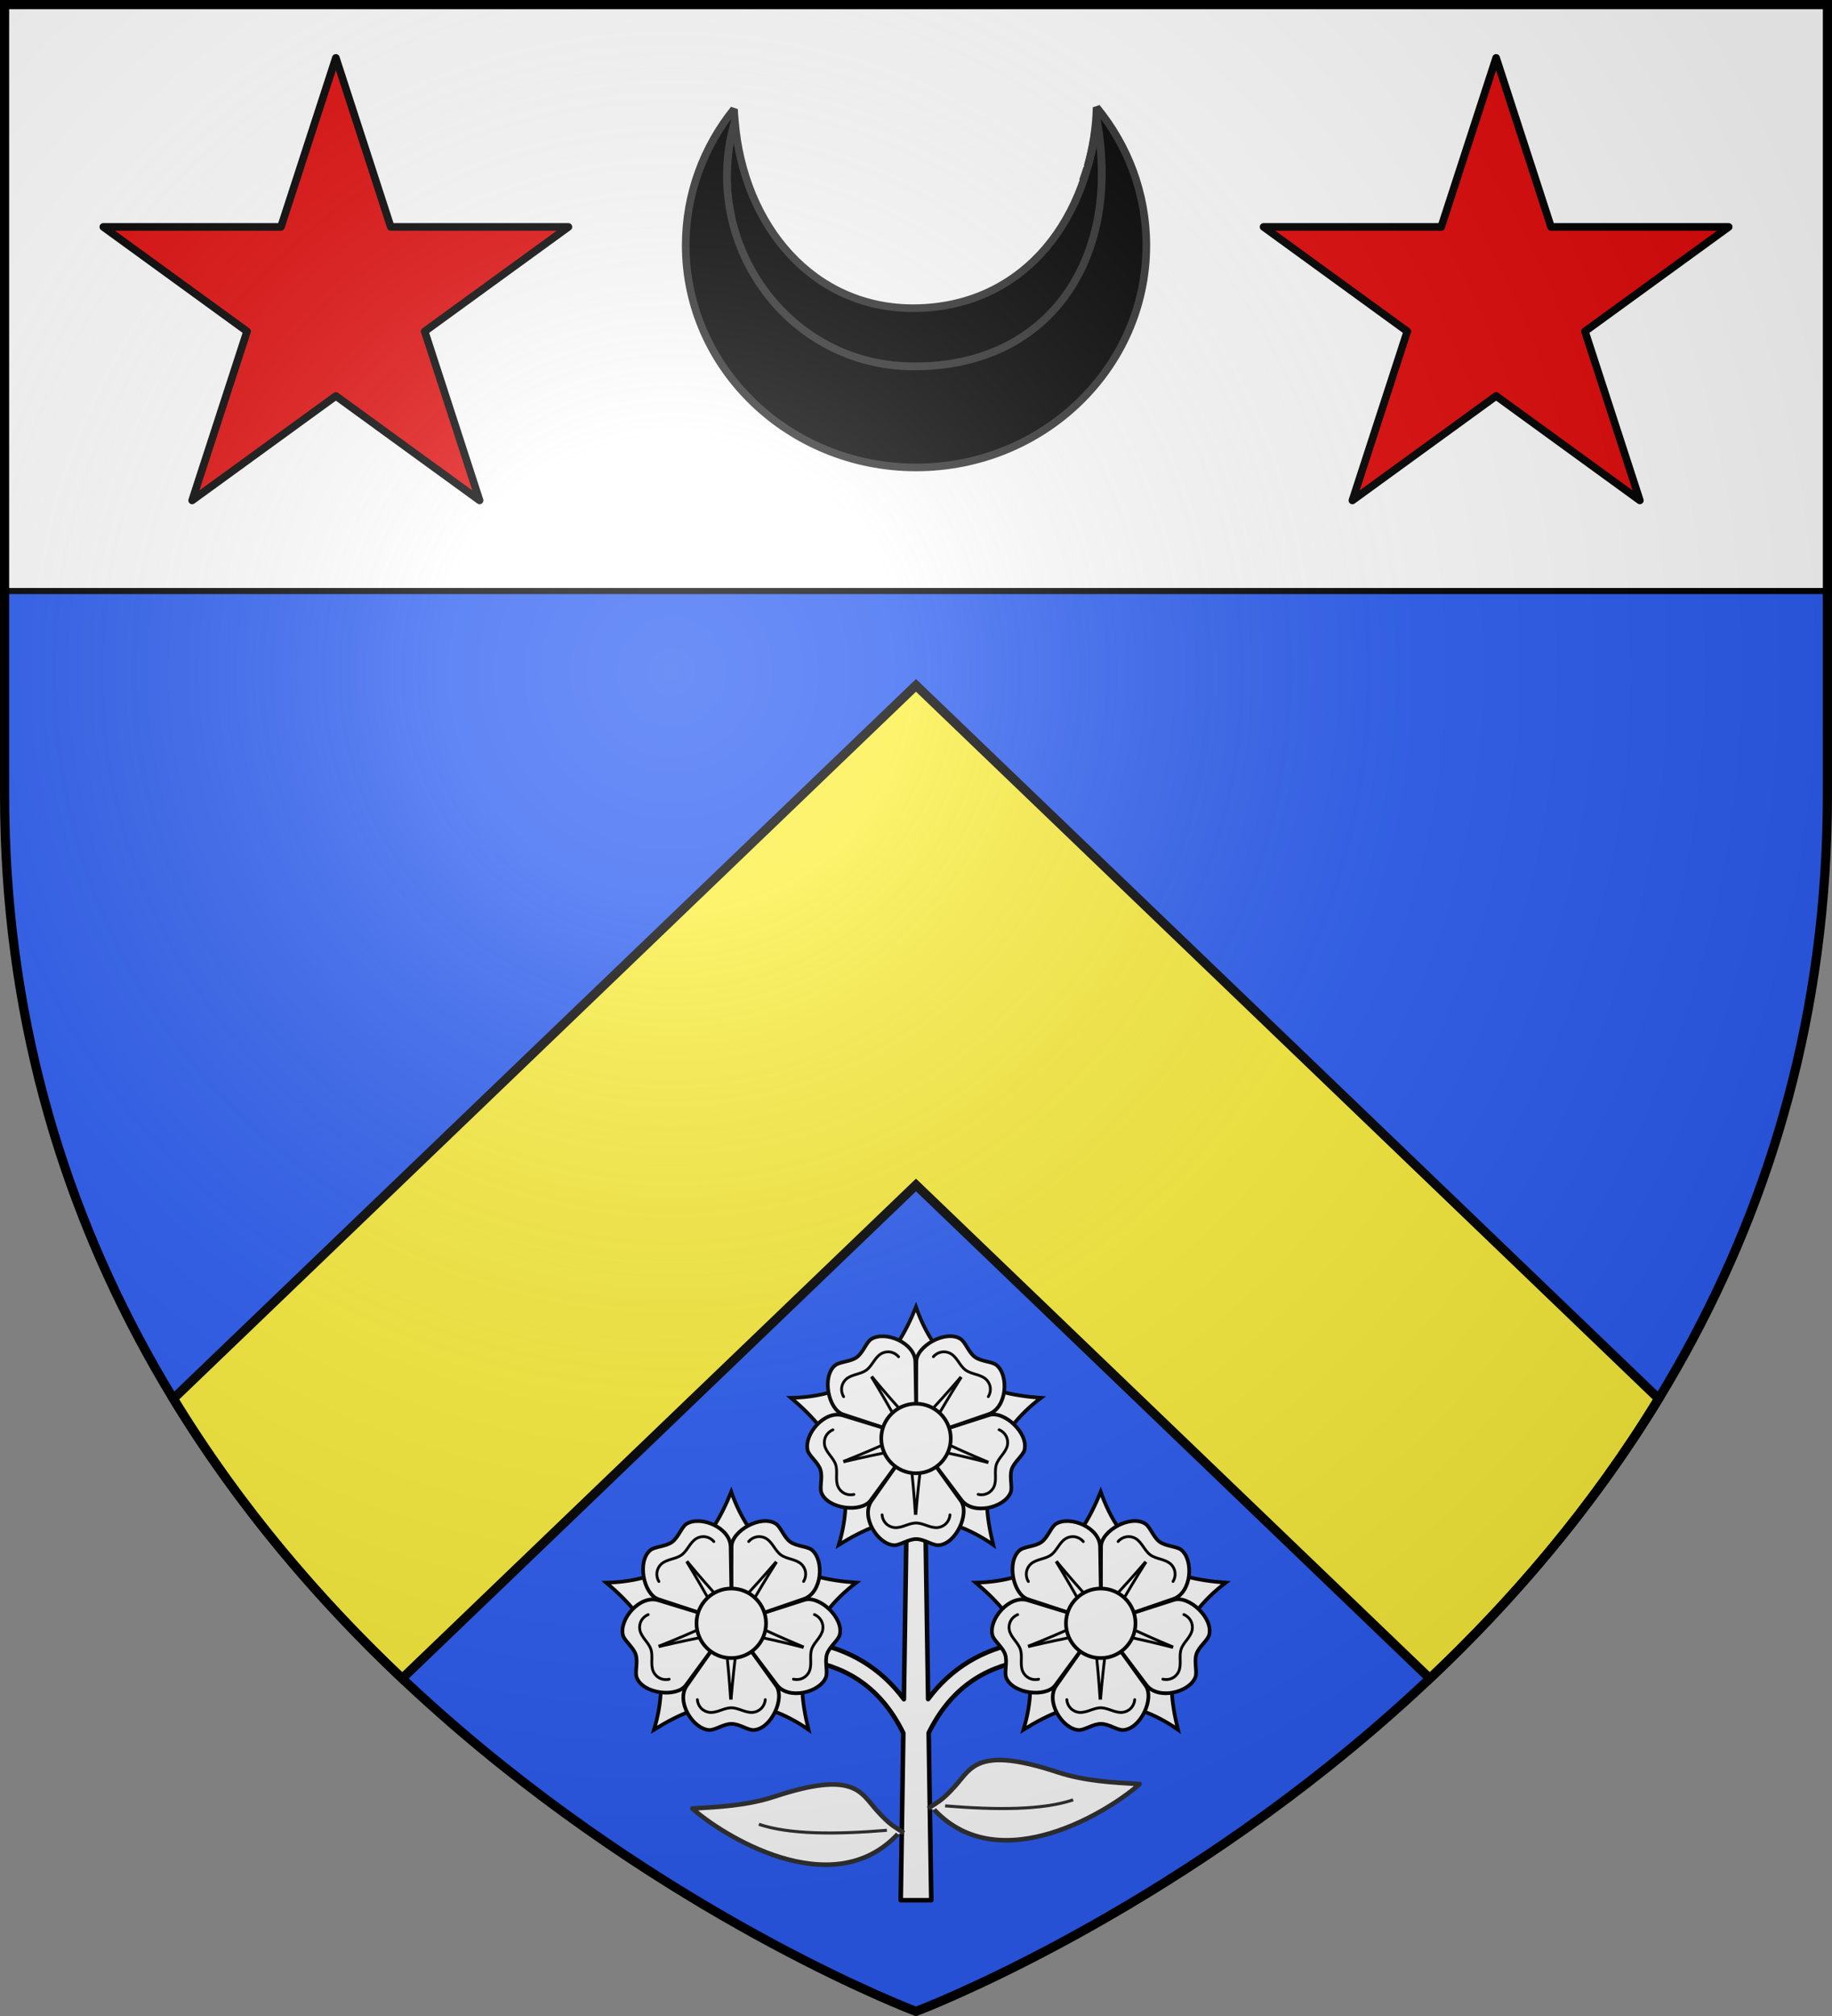 <?xml version="1.0" encoding="UTF-8" standalone="no"?>
<svg
   xmlns:dc="http://purl.org/dc/elements/1.1/"
   xmlns:cc="http://creativecommons.org/ns#"
   xmlns:rdf="http://www.w3.org/1999/02/22-rdf-syntax-ns#"
   xmlns:svg="http://www.w3.org/2000/svg"
   xmlns="http://www.w3.org/2000/svg"
   xmlns:xlink="http://www.w3.org/1999/xlink"
   xmlns:sodipodi="http://sodipodi.sourceforge.net/DTD/sodipodi-0.dtd"
   xmlns:inkscape="http://www.inkscape.org/namespaces/inkscape"
   width="600"
   height="660"
   viewBox="0 0 600 660"
   id="svg2"
   sodipodi:version="0.32"
   inkscape:version="0.46"
   sodipodi:docname="Blason_Neuflize-A.svg"
   inkscape:output_extension="org.inkscape.output.svg.inkscape"
   version="1.0">
  <rect x="0" y="0" width="600" height="660" fill="#808080" stroke="none"/>
  <sodipodi:namedview
     inkscape:window-height="977"
     inkscape:window-width="1280"
     inkscape:pageshadow="2"
     inkscape:pageopacity="0.0"
     guidetolerance="10.0"
     gridtolerance="10.0"
     objecttolerance="10.0"
     borderopacity="1.0"
     bordercolor="#666666"
     pagecolor="#ffffff"
     id="base"
     showgrid="false"
     inkscape:zoom="1.1863636"
     inkscape:cx="300"
     inkscape:cy="330"
     inkscape:window-x="-4"
     inkscape:window-y="-4"
     inkscape:current-layer="layer3"
     inkscape:object-nodes="true" />
  <defs
     id="defs4">
    <radialGradient
       id="Gradient1"
       gradientUnits="userSpaceOnUse"
       cx="-80"
       cy="-80"
       r="405">
      <stop
         style="stop-color:#fff;stop-opacity:0.31"
         offset="0"
         id="stop7" />
      <stop
         style="stop-color:#fff;stop-opacity:0.25"
         offset="0.19"
         id="stop9" />
      <stop
         style="stop-color:#6b6b6b;stop-opacity:0.125"
         offset="0.6"
         id="stop11" />
      <stop
         style="stop-color:#000;stop-opacity:0.125"
         offset="1"
         id="stop13" />
    </radialGradient>
    <clipPath
       id="shield_cut">
      <path
         id="shield"
         d="M -298.5,-298.5 L 298.5,-298.5 L 298.5,-40 C 298.5,246.31 0,358.5 0,358.5 C 0,358.5 -298.5,246.31 -298.5,-40 L -298.5,-298.5 z" />
    </clipPath>
    <g
       id="s-4-8">
      <g
         id="c-6-6">
        <path
           transform="matrix(0.951,0.309,-0.309,0.951,0,-1)"
           d="M 0,0 L 0,1 L 0.5,1 L 0,0 z"
           id="t-0-0" />
        <use
           height="540"
           width="810"
           y="0"
           x="0"
           id="use2144-7-2"
           transform="scale(-1,1)"
           xlink:href="#t-0-0" />
      </g>
      <g
         id="a-1-4">
        <use
           height="540"
           width="810"
           y="0"
           x="0"
           id="use2147-7-8"
           transform="matrix(0.309,0.951,-0.951,0.309,0,0)"
           xlink:href="#c-6-6" />
        <use
           height="540"
           width="810"
           y="0"
           x="0"
           id="use2149-7-6"
           transform="matrix(-0.809,0.588,-0.588,-0.809,0,0)"
           xlink:href="#c-6-6" />
      </g>
      <use
         height="540"
         width="810"
         y="0"
         x="0"
         id="use2151-7-5"
         transform="scale(-1,1)"
         xlink:href="#a-1-4" />
    </g>
    <g
       id="f-0">
      <rect
         id="rect1964-9"
         style="fill:#28166f"
         y="-30"
         x="-50"
         height="60"
         width="100" />
      <g
         id="g1966-0"
         style="fill:#ffffff"
         transform="translate(0,-20)">
        <path
           id="path1968-0"
           d="M -1.212,27.818 C -1.212,22.175 -2.091,20.471 -4.542,13.98 C -5.709,10.888 -5.024,7.103 -2.858,3.601 C -2.082,2.346 -1.114,1.214 0,0 C 1.114,1.214 2.082,2.346 2.858,3.601 C 5.024,7.103 5.709,10.888 4.542,13.98 C 2.091,20.471 1.212,22.175 1.212,27.818 L -1.212,27.818 z" />
        <path
           id="rwi-6"
           d="M 2.922,27.672 C 2.922,21.721 5.239,17.829 8.501,16.66 C 9.949,16.141 11.808,16.387 13.519,18.107 C 15.638,20.236 16.255,26.1 10.036,27.228 C 10.694,26.272 10.655,24.147 9.322,23.441 C 8.331,22.916 7.209,23.188 6.646,23.564 C 5.822,24.116 4.917,25.67 4.967,27.672 L 2.922,27.672 z" />
        <path
           id="path1971-1"
           d="M 1.777,30.183 C 1.79,32.191 2.795,33.518 4.516,34.257 C 4.295,34.955 3.257,36.378 1.831,36.281 C 1.55,37.787 1.282,38.632 0,40 C -1.282,38.632 -1.55,37.787 -1.831,36.281 C -3.257,36.378 -4.295,34.955 -4.516,34.257 C -2.795,33.518 -1.79,32.191 -1.777,30.183 L 1.777,30.183 z" />
        <use
           xlink:href="#rwi-6"
           height="400"
           width="800"
           y="0"
           x="0"
           id="use1973-3"
           transform="scale(-1,1)" />
        <rect
           id="rect1975-8"
           y="27.331"
           x="-7.923"
           height="3.218"
           width="15.846" />
      </g>
    </g>
    <g
       id="s-9">
      <g
         id="c-3">
        <path
           transform="matrix(0.951,0.309,-0.309,0.951,0,-1)"
           d="M 0,0 L 0,1 L 0.5,1 L 0,0 z"
           id="t-4" />
        <use
           height="540"
           width="810"
           y="0"
           x="0"
           id="use2144-4"
           transform="scale(-1,1)"
           xlink:href="#t-4" />
      </g>
      <g
         id="a-6">
        <use
           height="540"
           width="810"
           y="0"
           x="0"
           id="use2147-0"
           transform="matrix(0.309,0.951,-0.951,0.309,0,0)"
           xlink:href="#c-3" />
        <use
           height="540"
           width="810"
           y="0"
           x="0"
           id="use2149-6"
           transform="matrix(-0.809,0.588,-0.588,-0.809,0,0)"
           xlink:href="#c-3" />
      </g>
      <use
         height="540"
         width="810"
         y="0"
         x="0"
         id="use2151-6"
         transform="scale(-1,1)"
         xlink:href="#a-6" />
    </g>
    <pattern
       patternUnits="userSpaceOnUse"
       width="178.168"
       height="199.71"
       patternTransform="translate(-328.318,-112.593)"
       id="pattern4124">
      <g
         transform="matrix(0.806,0,0,0.77,264.813,86.782)"
         id="g4119">
        <path
           style="fill:#fcef3c;fill-opacity:1;stroke:#000000;stroke-width:3.807;stroke-miterlimit:4;stroke-dasharray:none;stroke-opacity:1;display:inline"
           sodipodi:nodetypes="cccccccccccccccccccccccccccccccccccccccc"
           id="path4262"
           d="M -267.374,-6.853 L -272.223,16.977 L -277.071,-6.853 L -277.071,-26.381 L -277.071,-51.594 L -302.284,-51.594 L -302.284,-37.048 L -311.982,-37.048 L -311.982,-51.594 L -326.528,-51.594 L -326.528,-61.291 L -311.982,-61.291 L -311.982,-75.837 L -302.284,-75.837 L -302.284,-61.291 L -277.071,-61.291 L -277.071,-86.504 L -291.617,-86.504 L -291.617,-96.202 L -277.071,-96.202 L -277.071,-110.748 L -267.374,-110.748 L -267.374,-96.202 L -252.828,-96.202 L -252.828,-86.504 L -267.374,-86.504 L -267.374,-61.291 L -242.161,-61.291 L -242.161,-75.837 L -232.463,-75.837 L -232.463,-61.291 L -217.917,-61.291 L -217.917,-51.594 L -232.463,-51.594 L -232.463,-37.048 L -242.161,-37.048 L -242.161,-51.594 L -267.374,-51.594 L -267.374,-26.381 L -267.374,-6.853 z"
           inkscape:tile-cx="-271.30875"
           inkscape:tile-cy="-47.720769"
           inkscape:tile-w="108.61065"
           inkscape:tile-h="127.72503"
           inkscape:tile-x0="-325.61408"
           inkscape:tile-y0="-111.58328" />
        <use
           height="658.974"
           width="601.465"
           x="0"
           y="0"
           inkscape:tiled-clone-of="#path4262"
           xlink:href="#path4262"
           id="use2607" />
        <use
           height="658.974"
           width="601.465"
           x="0"
           y="0"
           inkscape:tiled-clone-of="#path4262"
           xlink:href="#path4262"
           transform="translate(108.611,127.725)"
           id="use2613" />
      </g>
    </pattern>
    <g
       id="s-4">
      <g
         id="c-6">
        <path
           id="t-0"
           d="M 0,0 L 0,1 L 0.5,1 L 0,0 z"
           transform="matrix(0.951,0.309,-0.309,0.951,0,-1)" />
        <use
           xlink:href="#t-0"
           transform="scale(-1,1)"
           id="use2144-7"
           x="0"
           y="0"
           width="810"
           height="540" />
      </g>
      <g
         id="a-1">
        <use
           xlink:href="#c-6"
           transform="matrix(0.309,0.951,-0.951,0.309,0,0)"
           id="use2147-7"
           x="0"
           y="0"
           width="810"
           height="540" />
        <use
           xlink:href="#c-6"
           transform="matrix(-0.809,0.588,-0.588,-0.809,0,0)"
           id="use2149-7"
           x="0"
           y="0"
           width="810"
           height="540" />
      </g>
      <use
         xlink:href="#a-1"
         transform="scale(-1,1)"
         id="use2151-7"
         x="0"
         y="0"
         width="810"
         height="540" />
    </g>
    <g
       id="s">
      <g
         id="c">
        <path
           transform="matrix(0.951,0.309,-0.309,0.951,0,-1)"
           d="M 0,0 L 0,1 L 0.5,1 L 0,0 z"
           id="t" />
        <use
           height="540"
           width="810"
           y="0"
           x="0"
           id="use2144"
           transform="scale(-1,1)"
           xlink:href="#t" />
      </g>
      <g
         id="a">
        <use
           height="540"
           width="810"
           y="0"
           x="0"
           id="use2147"
           transform="matrix(0.309,0.951,-0.951,0.309,0,0)"
           xlink:href="#c" />
        <use
           height="540"
           width="810"
           y="0"
           x="0"
           id="use2149"
           transform="matrix(-0.809,0.588,-0.588,-0.809,0,0)"
           xlink:href="#c" />
      </g>
      <use
         height="540"
         width="810"
         y="0"
         x="0"
         id="use2151"
         transform="scale(-1,1)"
         xlink:href="#a" />
    </g>
    <g
       id="f">
      <rect
         width="100"
         height="60"
         x="-50"
         y="-30"
         style="fill:#28166f"
         id="rect1964" />
      <g
         transform="translate(0,-20)"
         style="fill:#ffffff"
         id="g1966">
        <path
           d="M -1.212,27.818 C -1.212,22.175 -2.091,20.471 -4.542,13.98 C -5.709,10.888 -5.024,7.103 -2.858,3.601 C -2.082,2.346 -1.114,1.214 0,0 C 1.114,1.214 2.082,2.346 2.858,3.601 C 5.024,7.103 5.709,10.888 4.542,13.98 C 2.091,20.471 1.212,22.175 1.212,27.818 L -1.212,27.818 z"
           id="path1968" />
        <path
           d="M 2.922,27.672 C 2.922,21.721 5.239,17.829 8.501,16.66 C 9.949,16.141 11.808,16.387 13.519,18.107 C 15.638,20.236 16.255,26.1 10.036,27.228 C 10.694,26.272 10.655,24.147 9.322,23.441 C 8.331,22.916 7.209,23.188 6.646,23.564 C 5.822,24.116 4.917,25.67 4.967,27.672 L 2.922,27.672 z"
           id="rwi" />
        <path
           d="M 1.777,30.183 C 1.79,32.191 2.795,33.518 4.516,34.257 C 4.295,34.955 3.257,36.378 1.831,36.281 C 1.55,37.787 1.282,38.632 0,40 C -1.282,38.632 -1.55,37.787 -1.831,36.281 C -3.257,36.378 -4.295,34.955 -4.516,34.257 C -2.795,33.518 -1.79,32.191 -1.777,30.183 L 1.777,30.183 z"
           id="path1971" />
        <use
           transform="scale(-1,1)"
           id="use1973"
           x="0"
           y="0"
           width="800"
           height="400"
           xlink:href="#rwi" />
        <rect
           width="15.846"
           height="3.218"
           x="-7.923"
           y="27.331"
           id="rect1975" />
      </g>
    </g>
  </defs>
  <g
     id="layer4"
     inkscape:label="Fond écu"
     inkscape:groupmode="layer"
     transform="translate(300,300)">
    <use
       xlink:href="#shield"
       id="use18"
       style="fill:#2b5df2"
       x="0"
       y="0"
       width="600"
       height="660" />
    <rect
       style="opacity:1;fill:#ffffff;fill-opacity:1;stroke:#000000;stroke-width:2;stroke-linecap:butt;stroke-linejoin:round;stroke-miterlimit:4;stroke-dasharray:none;stroke-opacity:1.0"
       id="rect2483"
       width="597"
       height="192"
       x="-298.5"
       y="-298.5" />
    <path
       style="fill:#fcef3c;fill-opacity:1;stroke:#000000;stroke-width:3;stroke-linecap:butt;stroke-linejoin:miter;stroke-miterlimit:4;stroke-opacity:1.0;display:inline"
       d="M 300 224.375 L 56.781 457.906 C 78.5 493.544 104.677 523.952 131.719 549.5 L 300 387.938 L 468.281 549.5 C 495.323 523.952 521.5 493.544 543.219 457.906 L 300 224.375 z "
       transform="translate(-300,-300)"
       id="path4520" />
    <g
       id="g3714-4"
       transform="translate(-1247.382,-99.102)" />
    <g
       id="layer9-9"
       inkscape:label="Fond d'écu"
       transform="translate(-1247.382,-99.102)">
      <g
         transform="matrix(2,0,0,2,-732.892,-1853.188)"
         inkscape:label="Meubles"
         id="g2807-6" />
      <g
         transform="matrix(2,0,0,2,1696.976,-413.55)"
         inkscape:label="Meubles"
         id="g4626-3" />
      <g
         id="g5271-7"
         inkscape:label="Meubles"
         transform="matrix(2,0,0,2,-732.892,-453.188)" />
      <g
         id="g5273-8"
         inkscape:label="Reflet final"
         transform="matrix(2,0,0,2,-732.892,-453.188)" />
      <g
         id="g5275-8"
         inkscape:label="Contour final"
         transform="matrix(2,0,0,2,-732.892,-453.188)" />
    </g>
    <g
       id="layer6-2"
       inkscape:label="Reflet final"
       transform="translate(-1247.382,-99.102)" />
    <g
       id="layer5-9"
       inkscape:label="Contour final"
       transform="translate(-1247.382,-99.102)" />
    <g
       id="g26149"
       inkscape:label="Meubles"
       transform="translate(-109.371,-111.393)" />
    <g
       id="g26153"
       inkscape:label="Meubles"
       transform="translate(1105.563,608.426)" />
    <g
       transform="translate(520.792,592.423)"
       inkscape:label="Meubles"
       id="g26155" />
    <g
       transform="translate(-104.683,280.155)"
       inkscape:label="Calque 1"
       id="g4945" />
    <g
       inkscape:label="Calque 1"
       id="layer1-9"
       transform="translate(-409.682,331.997)">
      <g
         id="g5327"
         inkscape:label="Calque 1"
         transform="matrix(0.501,0,0,0.501,19.979,-42.364)" />
    </g>
    <g
       id="e"
       transform="matrix(0.16,0,0,0.16,627.406,240.781)">
      <g
         id="g7292">
        <g
           id="g" />
        <use
           id="use3304"
           transform="matrix(0.707,0.707,-0.707,0.707,0,0)"
           xlink:href="#g"
           x="0"
           y="0"
           width="980"
           height="920" />
      </g>
    </g>
    <g
       id="g8168"
       transform="matrix(0.153,0,0,0.153,-349.03,382.843)">
      <g
         id="g8170">
        <g
           id="g8172" />
        <use
           height="920"
           width="980"
           y="0"
           x="0"
           xlink:href="#g"
           transform="matrix(0.707,0.707,-0.707,0.707,0,0)"
           id="use8174" />
      </g>
    </g>
  </g>
  <g
     id="layer3"
     inkscape:label="Meubles"
     inkscape:groupmode="layer"
     transform="translate(300,300)">
    <path
       style="fill:#e20909;fill-opacity:1;stroke:#000000;stroke-width:2.5;stroke-linecap:butt;stroke-linejoin:round;stroke-miterlimit:4;stroke-dasharray:none;stroke-opacity:1;display:inline"
       d="M -190,-281.048 L -207.98,-225.707 L -266.163,-225.707 L -219.091,-191.513 L -237.072,-136.172 L -190,-170.367 L -142.928,-136.172 L -160.909,-191.513 L -113.837,-225.707 L -172.02,-225.707 L -190,-281.048 z"
       id="rect2477" />
    <use
       height="660"
       width="600"
       transform="translate(380,0)"
       id="use19579"
       xlink:href="#rect2477"
       y="0"
       x="0"
       style="display:inline" />
    <g
       id="g8829">
      <path
         id="path8759"
         transform="translate(-300,-300)"
         d="M 297 492.5 L 296.031 556.281 C 288.351 545.905 277.945 539.909 265.75 537.719 L 264.688 543.625 C 278.361 546.081 288.81 553.126 295.844 567.375 L 295 622.094 L 305 622.094 L 304.156 567.312 C 311.194 553.106 321.69 546.077 335.344 543.625 L 334.281 537.719 C 322.097 539.907 311.656 545.891 303.969 556.25 L 303 492.5 L 297 492.5 z "
         style="opacity:1;fill:#ffffff;fill-opacity:1;stroke:#000000;stroke-width:1.5;stroke-linecap:butt;stroke-linejoin:round;stroke-miterlimit:4;stroke-dasharray:none;stroke-opacity:1" />
      <g
         transform="matrix(0.605,0,0,-0.605,-217.445,407.363)"
         id="g8732">
        <path
           d="M 318.237,376.819 C 322.752,363.323 322.133,348.072 317.583,333.217 C 331.048,341.595 344.404,347.403 358.848,347.313"
           id="path8448"
           style="fill:#ffffff;stroke:#000000;stroke-width:2" />
        <path
           style="fill:#ffffff;stroke:#000000;stroke-width:2"
           id="use8454"
           d="M 359.977,347.313 C 374.208,347.437 388.521,342.135 401.243,333.217 C 397.436,348.612 396.039,363.11 400.588,376.819" />
        <path
           style="fill:#ffffff;stroke:#000000;stroke-width:2;stroke-linecap:round"
           d="M 359.061,390.883 L 335.339,357.061 C 329.37,348.49 338.553,333.645 347.43,333.033 C 350.567,332.834 355.235,336.369 359.52,336.369 C 363.805,336.369 368.396,332.849 371.61,333.033 C 381.053,333.645 388.598,350.174 383.701,357.061 L 359.367,390.883"
           id="path8458" />
        <path
           style="fill:#ffffff;stroke:#000000;stroke-width:1.53;stroke-linecap:round"
           d="M 355.174,384.21 C 356.857,382.833 359.612,345.49 359.153,345.49 C 358.694,345.49 362.214,382.68 363.591,384.21"
           id="path8460" />
        <path
           style="fill:#ffffff;stroke:#000000;stroke-width:1.53;stroke-linecap:round"
           d="M 341.048,349.47 C 341.17,347.725 341.92,346.041 343.144,344.786 C 344.353,343.532 346.022,342.736 347.736,342.583 C 349.725,342.399 351.715,343.011 353.612,343.685 C 355.51,344.343 357.439,345.062 359.428,345.062 C 361.418,345.062 363.377,344.343 365.244,343.685 C 367.142,343.026 369.131,342.399 371.121,342.583 C 372.85,342.751 374.488,343.547 375.712,344.786 C 376.921,346.041 377.686,347.694 377.809,349.47"
           id="path8462" />
        <path
           style="fill:#ffffff;stroke:#000000;stroke-width:2"
           id="path8561"
           d="M 400.937,377.893 C 405.217,391.465 414.683,403.439 427.095,412.783 C 411.277,413.919 397.058,417.071 385.425,425.634" />
        <path
           style="fill:#ffffff;stroke:#000000;stroke-width:2;stroke-linecap:round"
           d="M 359.217,390.485 L 384.053,357.472 C 390.36,349.147 407.316,353.293 410.641,361.546 C 411.8,364.468 409.88,370 411.205,374.076 C 412.529,378.151 417.295,381.43 418.114,384.544 C 420.45,393.713 407.061,405.997 398.998,403.467 L 359.311,390.776"
           id="path8565" />
        <path
           style="fill:#ffffff;stroke:#000000;stroke-width:1.53;stroke-linecap:round"
           d="M 364.362,384.726 C 366.192,385.901 402.558,376.982 402.416,376.545 C 402.274,376.108 367.993,390.948 366.963,392.731"
           id="path8567" />
        <path
           style="fill:#ffffff;stroke:#000000;stroke-width:1.53;stroke-linecap:round"
           d="M 393.037,360.556 C 394.734,360.133 396.567,360.326 398.139,361.103 C 399.706,361.865 400.978,363.205 401.654,364.788 C 402.443,366.624 402.476,368.705 402.422,370.718 C 402.382,372.726 402.294,374.783 402.909,376.675 C 403.524,378.567 404.813,380.208 406.016,381.78 C 407.228,383.382 408.44,385.08 408.88,387.029 C 409.254,388.726 409.003,390.529 408.203,392.076 C 407.383,393.614 406.047,394.853 404.397,395.518"
           id="path8569" />
        <path
           d="M 384.512,426.297 C 372.927,434.562 364.463,447.264 359.413,461.957 C 353.444,447.264 346.052,434.715 334.314,426.297"
           id="path8535"
           style="fill:#ffffff;stroke:#000000;stroke-width:2" />
        <path
           id="path8539"
           d="M 359.644,390.51 L 398.715,403.93 C 408.582,407.355 409.879,424.763 403.057,430.475 C 400.636,432.48 394.782,432.364 391.315,434.883 C 387.848,437.402 386.203,442.948 383.494,444.689 C 375.495,449.744 359.676,440.807 359.59,432.356 L 359.396,390.69"
           style="fill:#ffffff;stroke:#000000;stroke-width:2;stroke-linecap:round" />
        <path
           style="fill:#ffffff;stroke:#000000;stroke-width:1.53;stroke-linecap:round"
           id="path8541"
           d="M 366.711,393.624 C 366.158,395.727 385.879,427.557 386.25,427.288 C 386.622,427.018 361.915,399 359.901,398.571" />
        <path
           style="fill:#ffffff;stroke:#000000;stroke-width:1.53;stroke-linecap:round"
           id="path8543"
           d="M 398.559,413.427 C 399.485,414.91 399.868,416.713 399.615,418.448 C 399.375,420.174 398.493,421.798 397.196,422.929 C 395.695,424.247 393.725,424.921 391.794,425.492 C 389.872,426.075 387.889,426.627 386.28,427.796 C 384.67,428.966 383.508,430.699 382.384,432.329 C 381.236,433.977 379.995,435.654 378.277,436.675 C 376.779,437.555 374.987,437.874 373.268,437.59 C 371.552,437.286 369.961,436.398 368.819,435.034" />
        <path
           d="M 333.401,425.634 C 321.961,417.169 307.264,413.046 291.731,412.783 C 303.859,402.566 313.51,391.658 317.888,377.893"
           id="path8585"
           style="fill:#ffffff;stroke:#000000;stroke-width:2" />
        <path
           id="path8589"
           d="M 359.752,390.924 L 359.062,432.23 C 358.854,442.672 342.699,449.285 335.158,444.563 C 332.503,442.879 330.804,437.276 327.338,434.757 C 323.871,432.238 318.087,432.387 315.595,430.349 C 308.316,424.304 311.927,406.497 319.937,403.804 L 359.504,390.744"
           style="fill:#ffffff;stroke:#000000;stroke-width:2;stroke-linecap:round" />
        <path
           style="fill:#ffffff;stroke:#000000;stroke-width:1.53;stroke-linecap:round"
           id="path8591"
           d="M 358.974,398.607 C 356.803,398.732 332.625,427.324 332.996,427.593 C 333.368,427.863 352.379,395.707 352.165,393.66" />
        <path
           style="fill:#ffffff;stroke:#000000;stroke-width:1.53;stroke-linecap:round"
           id="path8593"
           d="M 349.982,435.016 C 348.858,436.356 347.262,437.277 345.533,437.572 C 343.818,437.877 342,437.54 340.524,436.657 C 338.806,435.636 337.556,433.971 336.417,432.311 C 335.268,430.663 334.131,428.948 332.521,427.778 C 330.912,426.609 328.904,426.039 327.007,425.474 C 325.085,424.891 323.106,424.229 321.605,422.911 C 320.304,421.759 319.447,420.152 319.186,418.43 C 318.945,416.704 319.298,414.917 320.242,413.409" />
        <path
           id="path8605"
           d="M 359.391,391.154 L 319.894,403.263 C 309.898,406.292 298.617,392.971 300.778,384.34 C 301.558,381.294 306.363,377.948 307.687,373.872 C 309.012,369.797 307.083,364.342 308.25,361.342 C 311.751,352.551 329.802,350.483 334.838,357.269 L 359.486,390.863"
           style="fill:#ffffff;stroke:#000000;stroke-width:2;stroke-linecap:round" />
        <path
           style="fill:#ffffff;stroke:#000000;stroke-width:1.53;stroke-linecap:round"
           id="path8607"
           d="M 351.844,392.79 C 351.054,390.763 316.391,376.603 316.249,377.04 C 316.107,377.477 352.564,385.621 354.445,384.784" />
        <path
           style="fill:#ffffff;stroke:#000000;stroke-width:1.53;stroke-linecap:round"
           id="path8609"
           d="M 314.438,395.489 C 312.817,394.833 311.448,393.6 310.632,392.047 C 309.812,390.51 309.571,388.677 309.955,387 C 310.395,385.051 311.592,383.348 312.819,381.751 C 314.032,380.149 315.312,378.538 315.926,376.646 C 316.541,374.753 316.462,372.668 316.413,370.689 C 316.374,368.681 316.392,366.595 317.182,364.759 C 317.876,363.166 319.139,361.855 320.696,361.074 C 322.263,360.312 324.072,360.095 325.798,360.527" />
        <circle
           id="circle8470"
           r="123"
           cx="0"
           cy="0"
           sodipodi:cx="0"
           sodipodi:cy="0"
           sodipodi:rx="123"
           sodipodi:ry="123"
           style="fill:#ffffff;stroke:#000000;stroke-width:13.068"
           d="M 123,0 C 123,67.931 67.931,123 0,123 -67.931,123 -123,67.931 -123,0 c 0,-67.931 55.069,-123 123,-123 67.931,0 123,55.069 123,123 z"
           transform="matrix(0.153,0,0,0.153,359.413,390.791)" />
      </g>
      <use
         height="660"
         width="600"
         transform="translate(60.5,60.5)"
         id="use8755"
         xlink:href="#g8732"
         y="0"
         x="0" />
      <use
         height="660"
         width="600"
         transform="translate(-60.5,60.5)"
         id="use8757"
         xlink:href="#g8732"
         y="0"
         x="0" />
      <g
         transform="translate(-702.16,22)"
         id="g8777">
        <path
           style="opacity:1;fill:#ffffff;fill-opacity:1;stroke:#313131;stroke-width:1.5;stroke-linecap:butt;stroke-linejoin:round;stroke-miterlimit:4;stroke-dasharray:none;stroke-opacity:1"
           d="M 996.197,578.456 C 974.426,601.738 937.874,578.21 928.927,570.069 C 937.908,569.535 946.921,569.095 955.871,566.144 C 981.964,557.54 984.077,564.832 989.238,570.605 C 994.089,576.031 995.25,575.924 998.16,578.099"
           id="path8773"
           transform="translate(-300,-300)"
           sodipodi:nodetypes="ccssc" />
        <path
           style="opacity:1;fill:none;fill-opacity:1;stroke:#313131;stroke-width:1;stroke-linecap:butt;stroke-linejoin:round;stroke-miterlimit:4;stroke-dasharray:none;stroke-opacity:1"
           d="M 992.628,577.207 C 975.563,578.611 960.65,578.58 950.696,575.244"
           id="path8775"
           transform="translate(-300,-300)"
           sodipodi:nodetypes="cc" />
      </g>
      <use
         height="660"
         width="600"
         transform="matrix(-1,0,0,1,-1.18e-3,-8)"
         id="use8781"
         xlink:href="#g8777"
         y="0"
         x="0" />
    </g>
    <g
       transform="matrix(0.9,0,0,0.9,-269.999,-597.536)"
       style="display:inline;fill:#000000;stroke:#313131;stroke-opacity:1;stroke-width:2.778;stroke-miterlimit:4;stroke-dasharray:none"
       id="g8549">
      <g
         style="fill:#000000;fill-rule:evenodd;stroke:#313131;display:inline;stroke-opacity:1;stroke-width:2.437;stroke-miterlimit:4;stroke-dasharray:none"
         id="g12068"
         transform="matrix(1.14,0,0,1.14,196.23,354.496)">
        <g
           transform="matrix(0.414,0,0,0.433,175.146,-45.591)"
           id="g12070"
           style="stroke:#313131;stroke-width:5.752;stroke-miterlimit:4;stroke-dasharray:none;stroke-opacity:1;display:inline;fill:#000000" />
        <g
           transform="translate(-5.252,-14.005)"
           id="g12072"
           style="fill:#000000;stroke:#313131;stroke-opacity:1;stroke-width:2.437;stroke-miterlimit:4;stroke-dasharray:none">
          <g
             id="g12074"
             transform="translate(0,-1.348)"
             style="fill:#000000;stroke:#313131;stroke-opacity:1;stroke-width:2.437;stroke-miterlimit:4;stroke-dasharray:none">
            <path
               id="path12076"
               d="M 149.519,52.07 C 149.752,51.45 150.021,50.856 150.238,50.226 C 150.476,49.535 150.645,48.804 150.863,48.101 C 150.46,49.446 149.994,50.766 149.519,52.07 z"
               style="opacity:0.9;fill:#000000;fill-opacity:1;fill-rule:evenodd;stroke:#313131;stroke-width:2.437;stroke-linejoin:bevel;stroke-miterlimit:4;stroke-dasharray:none;stroke-opacity:1" />
            <path
               sodipodi:nodetypes="czczcc"
               id="path12078"
               d="M 38.456,32.976 C 27.834,70.116 51.737,111.42 96.3,111.32 C 140.863,111.221 161.821,77.695 153.956,32.258 C 150.48,67.531 128.607,92.339 96.05,92.726 C 63.491,93.114 41.152,66.458 38.456,32.976 L 38.456,32.976 z"
               style="opacity:1;fill:#000000;fill-opacity:1;fill-rule:evenodd;stroke:#313131;stroke-width:2.437;stroke-linejoin:bevel;stroke-miterlimit:4;stroke-dasharray:none;stroke-opacity:1" />
            <path
               sodipodi:nodetypes="ccsscsccssscc"
               id="path12080"
               d="M 153.925,28.664 C 153.776,35.212 152.766,41.506 151.05,47.445 C 151.35,46.446 151.698,45.465 151.956,44.445 C 152.453,42.482 152.871,40.478 153.206,38.445 C 153.542,36.412 153.789,34.352 153.956,32.258 C 162.026,75.513 140.101,110.937 96.3,111.32 C 55.106,111.68 27.104,71.433 38.456,32.976 C 38.356,31.73 38.213,30.492 38.175,29.226 C 28.514,41.227 22.769,56.306 22.769,72.664 C 22.769,111.802 55.713,143.539 96.3,143.539 C 136.888,143.539 169.8,111.802 169.8,72.664 C 169.8,56.046 163.866,40.756 153.925,28.664 L 153.925,28.664 z"
               style="opacity:1;fill:#000000;fill-opacity:1;fill-rule:evenodd;stroke:#313131;stroke-width:2.437;stroke-linejoin:bevel;stroke-miterlimit:4;stroke-dasharray:none;stroke-opacity:1" />
          </g>
          <g
             id="g12082"
             transform="translate(-200.451,-20.508)"
             style="fill:#000000;stroke:#313131;stroke-opacity:1;stroke-width:2.437;stroke-miterlimit:4;stroke-dasharray:none" />
        </g>
      </g>
    </g>
  </g>
  <g
     id="layer2"
     inkscape:label="Reflet final"
     inkscape:groupmode="layer"
     transform="translate(300,300)"
     sodipodi:insensitive="true">
    <use
       xlink:href="#shield"
       id="use22"
       style="fill:url(#Gradient1)"
       x="0"
       y="0"
       width="600"
       height="660" />
  </g>
  <g
     id="layer1"
     inkscape:label="Contour final"
     inkscape:groupmode="layer"
     transform="translate(300,300)"
     sodipodi:insensitive="true">
    <use
       xlink:href="#shield"
       style="fill:none;stroke:#000000;stroke-width:3"
       id="use25"
       x="0"
       y="0"
       width="600"
       height="660" />
  </g>
</svg>

